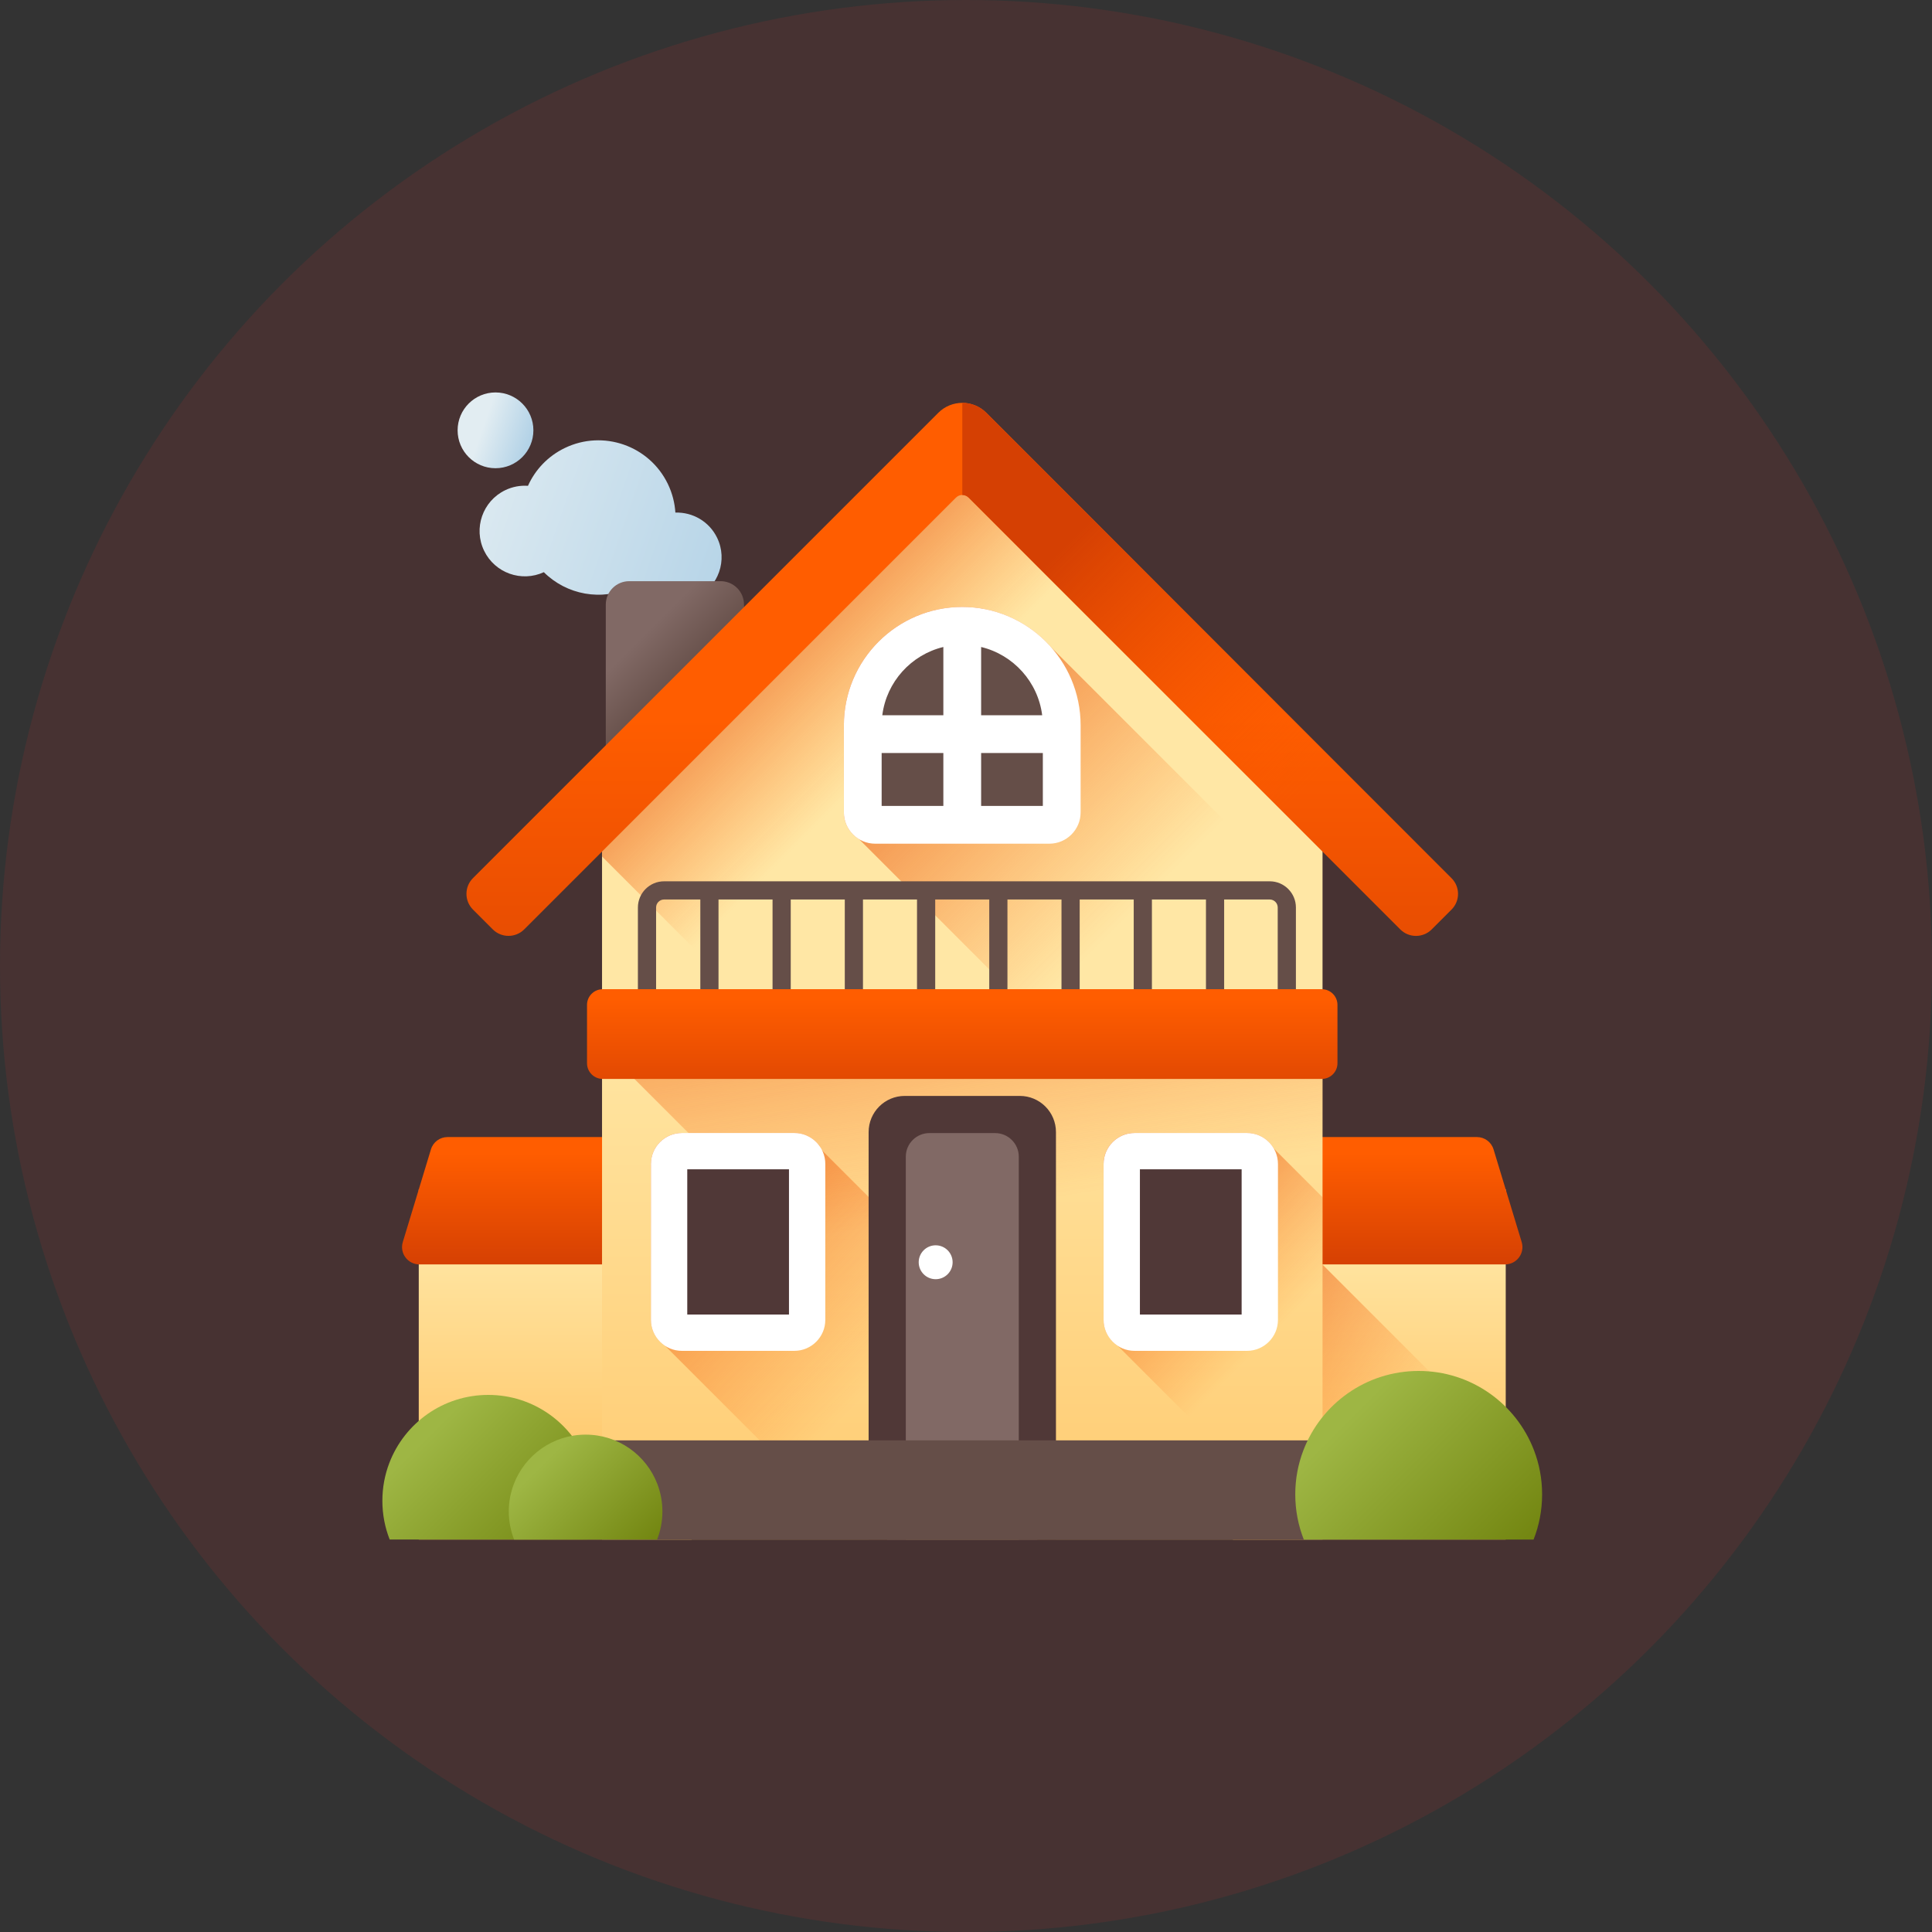 <svg width="192" height="192" viewBox="0 0 192 192" fill="none" xmlns="http://www.w3.org/2000/svg">
<rect x="0" y="0" width="192" height="192" fill="#333333" stroke="none"/>
<circle opacity="0.1" cx="96" cy="96" r="96" fill="#FF2828"/>
<path d="M48.11 54.735C47.026 52.495 47.964 49.8 50.203 48.717C50.935 48.363 51.713 48.228 52.469 48.28C53.182 46.695 54.435 45.342 56.122 44.525C59.935 42.68 64.523 44.276 66.368 48.09C66.814 49.012 67.057 49.979 67.118 50.941C68.82 50.884 70.478 51.812 71.267 53.444C72.336 55.651 71.412 58.307 69.204 59.376C67.198 60.346 64.827 59.669 63.608 57.883C63.352 58.048 63.085 58.2 62.804 58.336C59.789 59.795 56.291 59.101 54.046 56.863C51.823 57.886 49.181 56.947 48.11 54.735Z" fill="url(#paint0_linear_240_1348)"/>
<path d="M49.243 46.531C51.322 46.531 53.008 44.845 53.008 42.765C53.008 40.686 51.322 39 49.243 39C47.163 39 45.477 40.686 45.477 42.765C45.477 44.845 47.163 46.531 49.243 46.531Z" fill="url(#paint1_linear_240_1348)"/>
<path d="M71.612 76.896H62.53C61.245 76.896 60.203 75.854 60.203 74.569V60.084C60.203 58.799 61.245 57.757 62.53 57.757H71.612C72.897 57.757 73.939 58.799 73.939 60.084V74.569C73.939 75.854 72.897 76.896 71.612 76.896Z" fill="url(#paint2_linear_240_1348)"/>
<path d="M68.734 118.197H41.616V152.999H68.734V118.197Z" fill="url(#paint3_linear_240_1348)"/>
<path d="M69.864 125.655H41.676C40.521 125.655 39.695 124.54 40.03 123.434L42.827 114.221C43.047 113.495 43.716 113 44.474 113H69.864V125.655H69.864Z" fill="url(#paint4_linear_240_1348)"/>
<path d="M149.638 118.197H122.519V152.999H149.638V118.197Z" fill="url(#paint5_linear_240_1348)"/>
<path d="M149.637 143.882L131.417 125.661H122.519V152.999H149.637V143.882Z" fill="url(#paint6_linear_240_1348)"/>
<path d="M121.389 125.655H149.576C150.731 125.655 151.558 124.54 151.223 123.434L148.426 114.221C148.206 113.495 147.537 113 146.779 113H121.389V125.655Z" fill="url(#paint7_linear_240_1348)"/>
<path d="M131.432 80.994V152.998H59.83V80.994L95.626 45.898L131.432 80.994Z" fill="url(#paint8_linear_240_1348)"/>
<path d="M59.83 80.994V85.12L127.709 152.998H131.432V80.994L95.626 45.898L59.83 80.994Z" fill="url(#paint9_linear_240_1348)"/>
<path d="M131.432 102.757V153H108.826L59.83 104.004V102.757H131.432Z" fill="url(#paint10_linear_240_1348)"/>
<path d="M120.369 153H85.351L66.101 133.75C65.254 133.2 64.69 132.247 64.69 131.166V115.673C64.69 113.976 66.072 112.594 67.769 112.594H78.938C80.022 112.594 80.976 113.158 81.525 114.005L81.441 114.072L120.369 153Z" fill="url(#paint11_linear_240_1348)"/>
<path d="M78.938 132.439H67.77C67.066 132.439 66.495 131.869 66.495 131.164V115.674C66.495 114.969 67.066 114.398 67.77 114.398H78.938C79.643 114.398 80.214 114.97 80.214 115.674V131.164C80.214 131.869 79.643 132.439 78.938 132.439Z" fill="#503837"/>
<path d="M78.938 134.246H67.769C66.071 134.246 64.689 132.864 64.689 131.166V115.675C64.689 113.977 66.071 112.595 67.769 112.595H78.938C80.636 112.595 82.018 113.977 82.018 115.675V131.166C82.019 132.864 80.636 134.246 78.938 134.246ZM68.299 130.635H78.408V116.205H68.299V130.635Z" fill="white"/>
<path d="M131.434 118.984V153H130.336L111.086 133.75C110.236 133.2 109.672 132.247 109.672 131.166V115.673C109.672 113.976 111.054 112.594 112.754 112.594H123.921C125.004 112.594 125.958 113.158 126.507 114.005L126.552 114.04L126.522 114.072L131.434 118.984Z" fill="url(#paint12_linear_240_1348)"/>
<path d="M123.922 132.439H112.753C112.049 132.439 111.478 131.869 111.478 131.164V115.674C111.478 114.969 112.049 114.398 112.753 114.398H123.922C124.626 114.398 125.197 114.97 125.197 115.674V131.164C125.197 131.869 124.626 132.439 123.922 132.439Z" fill="#503837"/>
<path d="M123.922 134.246H112.753C111.055 134.246 109.673 132.864 109.673 131.166V115.675C109.673 113.977 111.055 112.595 112.753 112.595H123.922C125.62 112.595 127.002 113.977 127.002 115.675V131.166C127.002 132.864 125.62 134.246 123.922 134.246ZM113.283 130.635H123.392V116.205H113.283V130.635Z" fill="white"/>
<path d="M88.171 152.999V113.883C88.171 112.157 89.569 110.759 91.295 110.759H99.969C101.695 110.759 103.093 112.157 103.093 113.883V152.999H88.171Z" fill="#816965"/>
<path d="M104.94 152.999H101.245V114.948C101.245 113.66 100.192 112.606 98.904 112.606H92.359C91.066 112.606 90.018 113.655 90.018 114.948V152.999H86.323V112.504C86.323 110.52 87.931 108.911 89.916 108.911H101.347C103.332 108.911 104.94 110.52 104.94 112.504V152.999H104.94Z" fill="#503837"/>
<path d="M92.985 127.126C93.916 127.126 94.67 126.372 94.67 125.442C94.67 124.511 93.916 123.757 92.985 123.757C92.055 123.757 91.3 124.511 91.3 125.442C91.3 126.372 92.055 127.126 92.985 127.126Z" fill="white"/>
<path d="M131.435 143.141H59.828V152.998H131.435V143.141Z" fill="#654E48"/>
<path d="M59.044 149.146C59.044 150.507 58.787 151.805 58.317 152.998H38.727C38.257 151.805 38 150.507 38 149.146C38 147.821 38.244 146.555 38.691 145.388C40.204 141.431 44.035 138.624 48.522 138.624C53.009 138.624 56.84 141.431 58.353 145.388C58.8 146.555 59.044 147.822 59.044 149.146Z" fill="url(#paint13_linear_240_1348)"/>
<path d="M65.829 150.205C65.829 151.192 65.642 152.134 65.302 152.999H51.091C50.75 152.134 50.563 151.192 50.563 150.205C50.563 149.244 50.741 148.325 51.065 147.479C52.162 144.609 54.941 142.572 58.197 142.572C61.452 142.572 64.231 144.609 65.328 147.479C65.652 148.325 65.829 149.244 65.829 150.205Z" fill="url(#paint14_linear_240_1348)"/>
<path d="M153.253 148.509C153.253 150.095 152.953 151.608 152.406 152.999H129.57C129.023 151.608 128.722 150.095 128.722 148.509C128.722 146.964 129.007 145.488 129.529 144.128C131.292 139.516 135.758 136.243 140.988 136.243C146.218 136.243 150.684 139.516 152.447 144.128C152.969 145.488 153.253 146.964 153.253 148.509Z" fill="url(#paint15_linear_240_1348)"/>
<path d="M131.432 91.295V129.458L85.374 83.397C84.47 82.853 83.862 81.865 83.862 80.735V72.082C83.862 65.596 89.141 60.319 95.627 60.319C99.139 60.319 102.296 61.87 104.454 64.317L131.432 91.295Z" fill="url(#paint16_linear_240_1348)"/>
<path d="M126.184 87.583H65.996C64.561 87.583 63.394 88.751 63.394 90.186V101.741H65.202V90.186C65.202 89.747 65.558 89.391 65.996 89.391H69.597V101.741H71.405V89.391H76.775V101.741H78.583V89.391H83.954V101.741H85.762V89.391H91.132V101.741H92.94V89.391H98.311V101.741H100.119V89.391H105.49V101.741H107.298V89.391H112.668V101.741H114.476V89.391H119.847V101.741H121.655V89.391H126.184C126.622 89.391 126.978 89.747 126.978 90.186V101.741H128.786V90.186C128.787 88.751 127.619 87.583 126.184 87.583Z" fill="#654E48"/>
<path d="M132.916 99.865V105.662C132.916 106.523 132.218 107.222 131.356 107.222H59.897C59.035 107.222 58.337 106.523 58.337 105.662V99.865C58.337 99.004 59.035 98.306 59.897 98.306H131.356C132.218 98.306 132.916 99.004 132.916 99.865Z" fill="url(#paint17_linear_240_1348)"/>
<path d="M144.251 87.272L98.019 41.023C96.701 39.706 94.564 39.706 93.246 41.023L47.002 87.268C46.14 88.13 46.14 89.528 47.002 90.39L48.973 92.361C49.835 93.223 51.232 93.223 52.095 92.361L95.004 49.451C95.351 49.104 95.913 49.104 96.26 49.451L139.158 92.364C140.021 93.226 141.418 93.226 142.28 92.364L144.251 90.393C145.114 89.531 145.114 88.134 144.251 87.272Z" fill="url(#paint18_linear_240_1348)"/>
<path d="M98.019 41.023C97.36 40.364 96.496 40.035 95.633 40.035V49.191C95.86 49.191 96.088 49.278 96.261 49.452L139.159 92.365C140.021 93.227 141.419 93.227 142.281 92.365L144.252 90.394C145.114 89.532 145.114 88.134 144.252 87.272L98.019 41.023Z" fill="url(#paint19_linear_240_1348)"/>
<path d="M104.278 81.97H86.976C86.293 81.97 85.741 81.417 85.741 80.734V72.083C85.741 66.623 90.167 62.196 95.627 62.196C101.088 62.196 105.514 66.623 105.514 72.083V80.734C105.514 81.417 104.96 81.97 104.278 81.97Z" fill="#654E48"/>
<path d="M95.627 60.318C89.14 60.318 83.863 65.596 83.863 72.082V80.733C83.863 82.45 85.259 83.846 86.976 83.846H104.278C105.995 83.846 107.391 82.45 107.391 80.733V72.082C107.391 65.596 102.114 60.318 95.627 60.318ZM103.571 71.081H97.504V64.297C100.701 65.068 103.155 67.761 103.571 71.081ZM93.749 64.297V71.081H87.682C88.098 67.761 90.552 65.068 93.749 64.297ZM87.617 74.836H93.749V80.092H87.617V74.836ZM97.504 80.092V74.836H103.636V80.092H97.504Z" fill="white"/>
<defs>
<linearGradient id="paint0_linear_240_1348" x1="43.756" y1="46.232" x2="88.096" y2="61.658" gradientUnits="userSpaceOnUse">
<stop stop-color="#E2EDF2"/>
<stop offset="1" stop-color="#9FC7E2"/>
</linearGradient>
<linearGradient id="paint1_linear_240_1348" x1="48.021" y1="42.343" x2="54.55" y2="44.615" gradientUnits="userSpaceOnUse">
<stop stop-color="#E2EDF2"/>
<stop offset="1" stop-color="#9FC7E2"/>
</linearGradient>
<linearGradient id="paint2_linear_240_1348" x1="63.392" y1="63.651" x2="67.947" y2="68.205" gradientUnits="userSpaceOnUse">
<stop stop-color="#816965"/>
<stop offset="1" stop-color="#654E48"/>
</linearGradient>
<linearGradient id="paint3_linear_240_1348" x1="55.175" y1="122.607" x2="55.175" y2="153.512" gradientUnits="userSpaceOnUse">
<stop stop-color="#FFE7A5"/>
<stop offset="0.966" stop-color="#FFBF5C"/>
</linearGradient>
<linearGradient id="paint4_linear_240_1348" x1="54.909" y1="114.604" x2="54.909" y2="125.844" gradientUnits="userSpaceOnUse">
<stop stop-color="#FF5D00"/>
<stop offset="1" stop-color="#D54003"/>
</linearGradient>
<linearGradient id="paint5_linear_240_1348" x1="136.076" y1="122.607" x2="136.076" y2="153.512" gradientUnits="userSpaceOnUse">
<stop stop-color="#FFE7A5"/>
<stop offset="0.966" stop-color="#FFBF5C"/>
</linearGradient>
<linearGradient id="paint6_linear_240_1348" x1="135.443" y1="146.885" x2="107.333" y2="121.835" gradientUnits="userSpaceOnUse">
<stop stop-color="#FF5D00" stop-opacity="0"/>
<stop offset="1" stop-color="#D54003"/>
</linearGradient>
<linearGradient id="paint7_linear_240_1348" x1="136.342" y1="114.604" x2="136.342" y2="125.844" gradientUnits="userSpaceOnUse">
<stop stop-color="#FF5D00"/>
<stop offset="1" stop-color="#D54003"/>
</linearGradient>
<linearGradient id="paint8_linear_240_1348" x1="95.63" y1="100.192" x2="95.63" y2="176.007" gradientUnits="userSpaceOnUse">
<stop stop-color="#FFE7A5"/>
<stop offset="0.966" stop-color="#FFBF5C"/>
<stop offset="1" stop-color="#DB9E36"/>
</linearGradient>
<linearGradient id="paint9_linear_240_1348" x1="87.892" y1="75.32" x2="67.165" y2="54.593" gradientUnits="userSpaceOnUse">
<stop stop-color="#FF5D00" stop-opacity="0"/>
<stop offset="1" stop-color="#D54003"/>
</linearGradient>
<linearGradient id="paint10_linear_240_1348" x1="98.325" y1="120.112" x2="90.215" y2="69.769" gradientUnits="userSpaceOnUse">
<stop stop-color="#FF5D00" stop-opacity="0"/>
<stop offset="1" stop-color="#D54003"/>
</linearGradient>
<linearGradient id="paint11_linear_240_1348" x1="87.303" y1="137.369" x2="55.001" y2="105.067" gradientUnits="userSpaceOnUse">
<stop stop-color="#FF5D00" stop-opacity="0"/>
<stop offset="1" stop-color="#D54003"/>
</linearGradient>
<linearGradient id="paint12_linear_240_1348" x1="126.979" y1="132.062" x2="106.297" y2="111.381" gradientUnits="userSpaceOnUse">
<stop stop-color="#FF5D00" stop-opacity="0"/>
<stop offset="1" stop-color="#D54003"/>
</linearGradient>
<linearGradient id="paint13_linear_240_1348" x1="42.588" y1="142.596" x2="55.572" y2="155.578" gradientUnits="userSpaceOnUse">
<stop stop-color="#9EB644"/>
<stop offset="1" stop-color="#738611"/>
</linearGradient>
<linearGradient id="paint14_linear_240_1348" x1="53.891" y1="145.453" x2="63.31" y2="154.872" gradientUnits="userSpaceOnUse">
<stop stop-color="#9EB644"/>
<stop offset="1" stop-color="#738611"/>
</linearGradient>
<linearGradient id="paint15_linear_240_1348" x1="134.069" y1="140.872" x2="149.203" y2="156.009" gradientUnits="userSpaceOnUse">
<stop stop-color="#9EB644"/>
<stop offset="1" stop-color="#738611"/>
</linearGradient>
<linearGradient id="paint16_linear_240_1348" x1="112.077" y1="91.072" x2="78.964" y2="57.959" gradientUnits="userSpaceOnUse">
<stop stop-color="#FF5D00" stop-opacity="0"/>
<stop offset="1" stop-color="#D54003"/>
</linearGradient>
<linearGradient id="paint17_linear_240_1348" x1="95.625" y1="99.255" x2="95.625" y2="111.083" gradientUnits="userSpaceOnUse">
<stop stop-color="#FF5D00"/>
<stop offset="1" stop-color="#D54003"/>
</linearGradient>
<linearGradient id="paint18_linear_240_1348" x1="95.625" y1="71.318" x2="95.625" y2="111.473" gradientUnits="userSpaceOnUse">
<stop stop-color="#FF5D00"/>
<stop offset="1" stop-color="#D54003"/>
</linearGradient>
<linearGradient id="paint19_linear_240_1348" x1="130.163" y1="78.448" x2="105.892" y2="54.177" gradientUnits="userSpaceOnUse">
<stop stop-color="#FF5D00" stop-opacity="0"/>
<stop offset="1" stop-color="#D54003"/>
</linearGradient>
</defs>
</svg>
